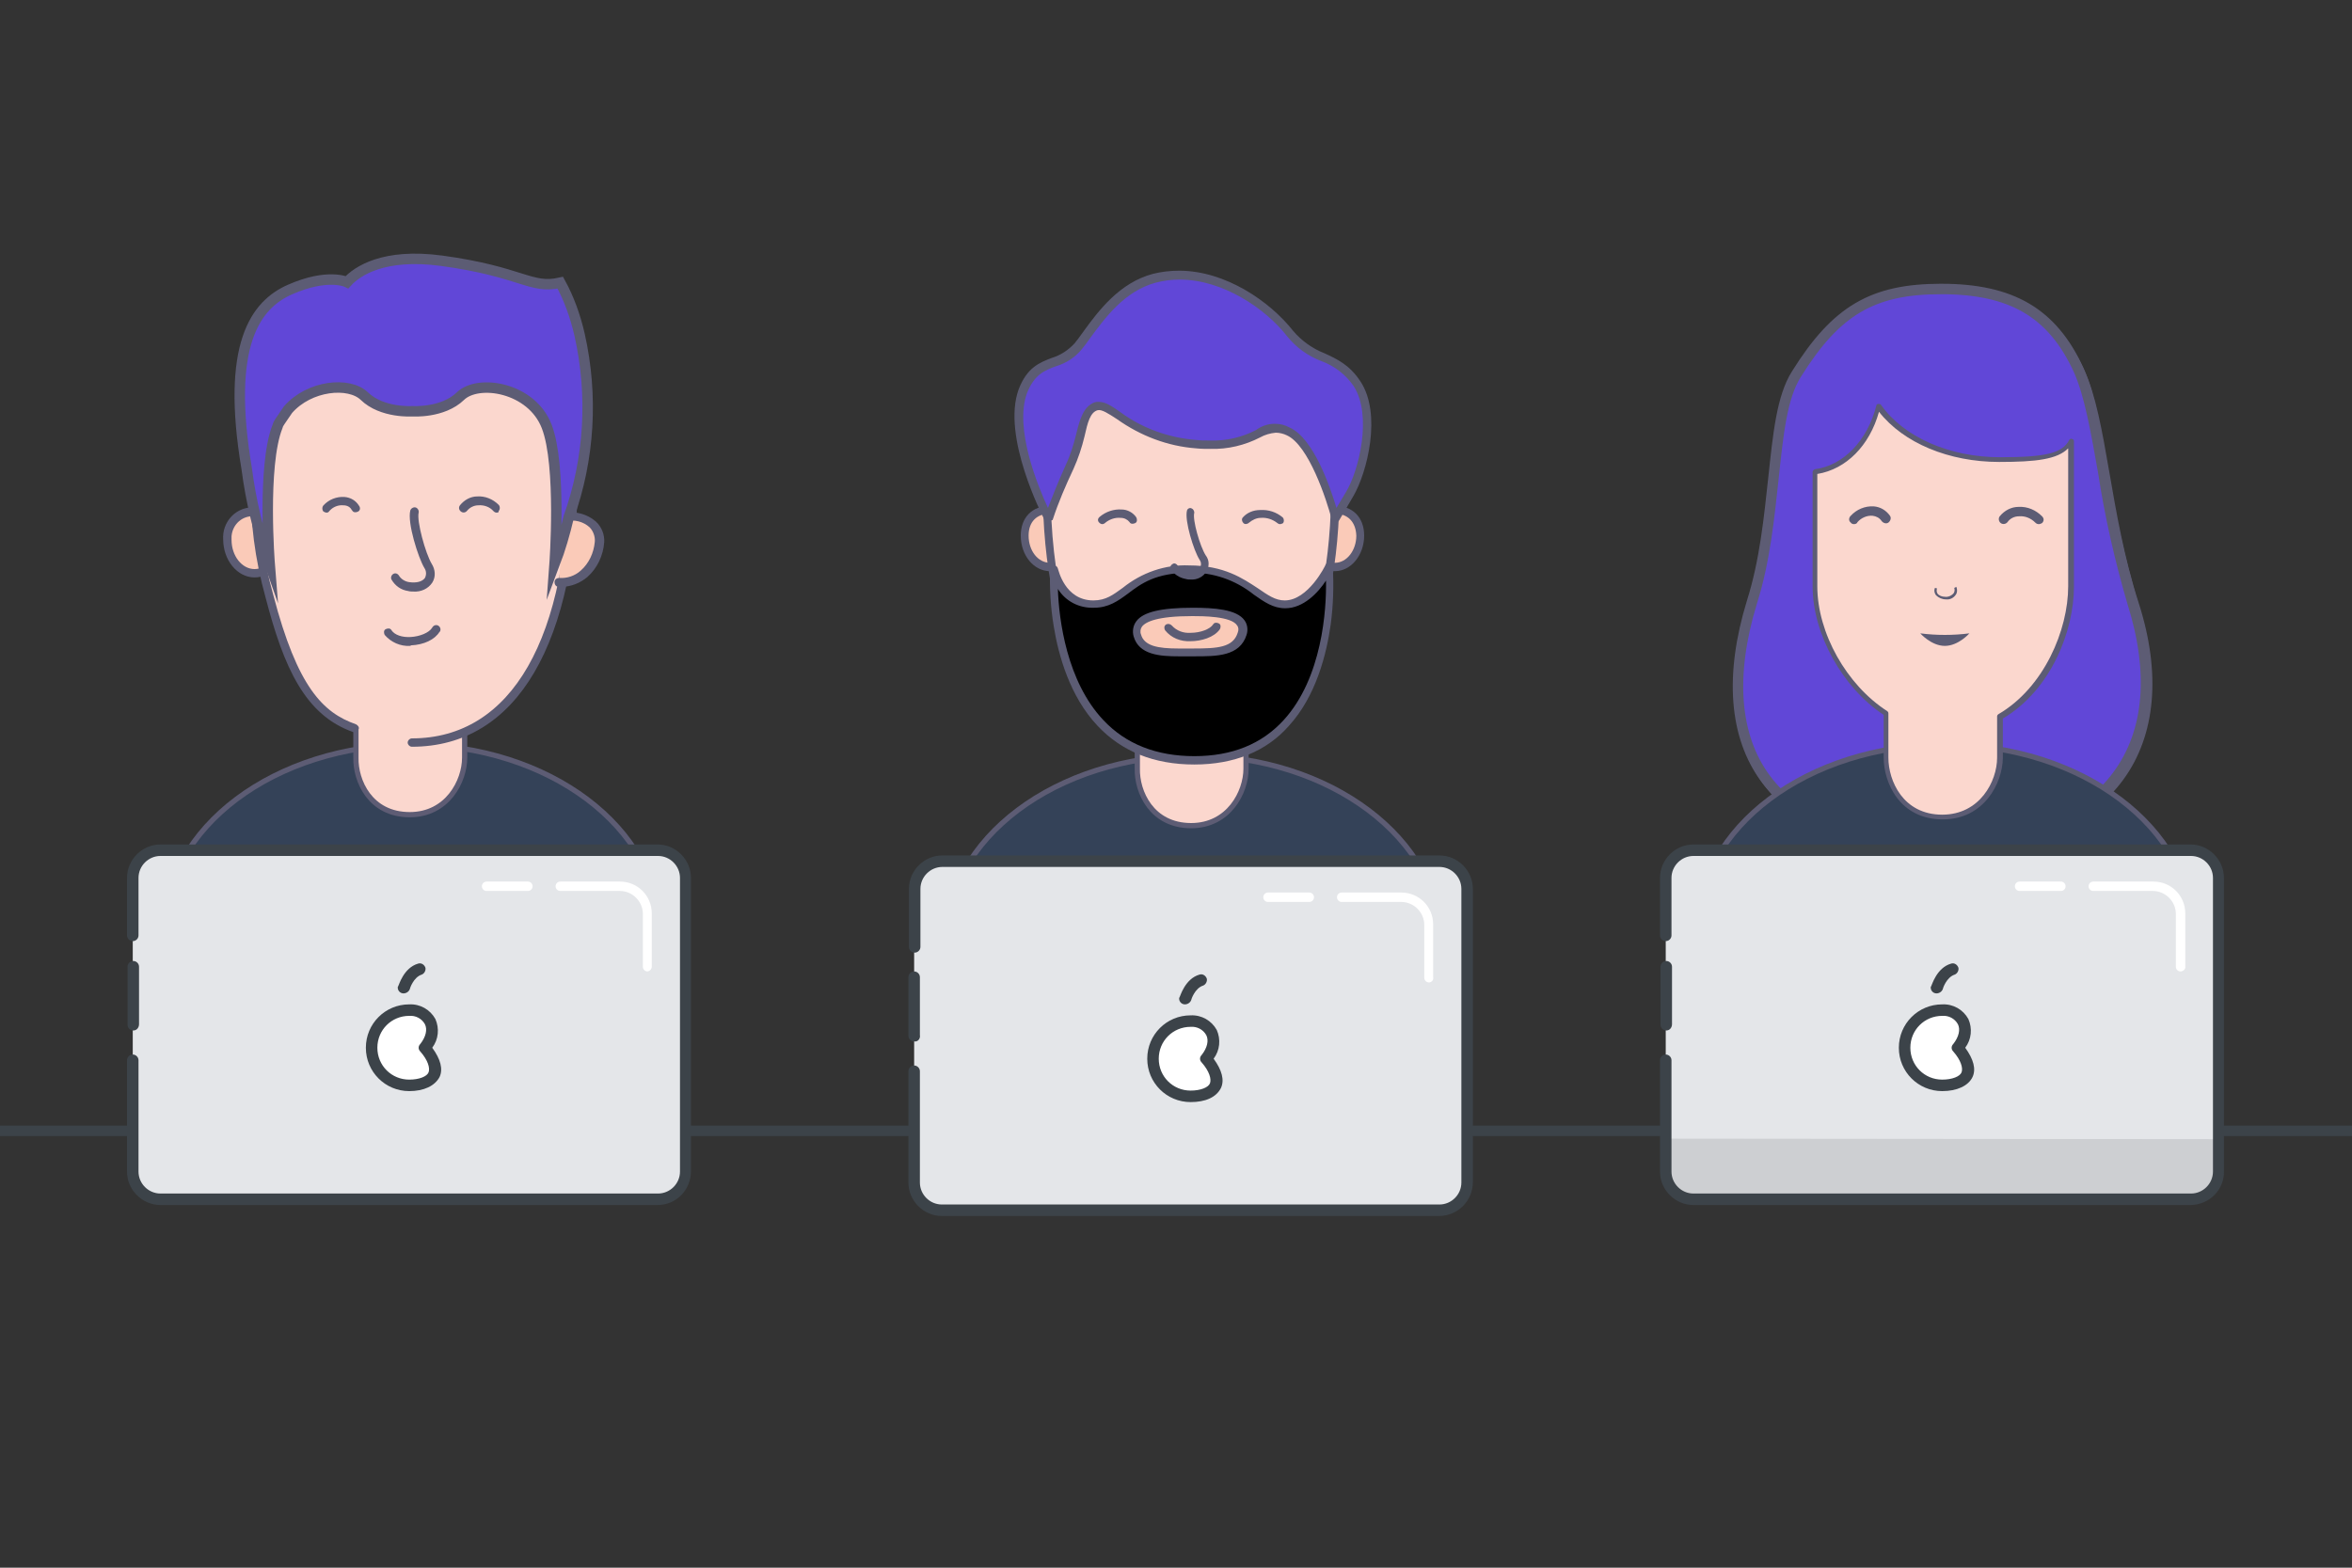 <svg width="450" height="300" xmlns="http://www.w3.org/2000/svg" xml:space="preserve" version="1.1">

 <rect width="100%" height="100%" fill="#333333" stroke="none"/>

 <g>
  <title>Layer 1</title>
  <path id="svg_1" stroke-miterlimit="10" stroke-width="2" stroke="#3C4349" fill="none" d="m-10.4,216.4l466.8,0" class="st0"/>
  <path id="svg_2" stroke-miterlimit="10" stroke="#5D5C74" fill="#0D82C5" d="m408.7,115.5c8.6,26.7 -4.1,47 -37,47c-34.8,0 -44.8,-20.2 -36.6,-47c5.2,-16.9 3.2,-35.3 8.5,-43.7c7.5,-11.9 14.4,-16.5 28.1,-16.5c13,0 21.3,4.1 26.6,15.7c4.4,9.4 4.8,27.2 10.4,44.5z" class="st1"/>
  <path id="svg_3" stroke-miterlimit="10" stroke-width="2" stroke="#5D5C74" fill="#6147d7" d="m371.4,55.3c-13.1,0 -20.1,4.1 -27.7,16.3c-2.8,4.4 -3.5,11.6 -4.4,20c-0.8,7.3 -1.6,15.7 -4.1,23.6c-4.3,14 -3.4,25.7 2.6,33.8c6.2,8.4 17.5,12.7 33.6,12.7c15.7,0 27.4,-4.6 33.8,-13.4c6.1,-8.3 7,-19.7 2.8,-33c-2.4,-8.2 -4.3,-16.5 -5.6,-25c-1.4,-7.9 -2.6,-14.8 -4.7,-19.5c-5,-10.9 -12.8,-15.5 -26.3,-15.5l0,0z" class="st2"/>
  <path id="svg_4" stroke-miterlimit="10" stroke="#5D5C74" fill="#344258" d="m324.7,178.1c0,-19.7 21.2,-35.6 47.4,-35.6s47.4,16 47.4,35.6" class="st3"/>
  <path id="svg_5" fill="#FBD7CE" d="m382.7,88.2c-10.2,0 -19,-4.1 -23.1,-10.2c-1.7,6.8 -6.4,11.8 -12.2,12.5l0,21.9c0,8.5 5.3,19 13.6,24.3l0,8.5c0,4.7 3,11.4 10.8,11.4c7.6,0 11,-6.6 11,-11.4l0,-7.9c8.8,-5.1 13.6,-16.1 13.6,-24.9l0,-27.9c-1.5,3 -5.1,3.7 -13.7,3.7l0,0z" class="st4"/>
  <path id="svg_6" fill="#5C5C74" d="m371.7,156.8c-8.3,0 -11.3,-7.1 -11.3,-11.8l0,-8.2c-7.9,-5.2 -13.6,-15.5 -13.6,-24.6l0,-21.9c0,-0.2 0.2,-0.4 0.4,-0.5c5.5,-0.7 10.1,-5.5 11.8,-12.2c0,-0.2 0.2,-0.3 0.4,-0.3s0.4,0 0.5,0.2c4.3,6.1 13,10 22.8,10c8.8,0 11.9,-0.8 13.2,-3.3c0.1,-0.2 0.3,-0.3 0.5,-0.2c0,0 0,0 0,0c0.2,0 0.4,0.2 0.4,0.4l0,27.9c0,8.3 -4.3,19.7 -13.6,25.2l0,7.6c-0.1,4.8 -3.6,11.7 -11.5,11.7l0,0zm-24,-66.1l0,21.5c0,8.9 5.6,18.9 13.4,23.9c0.1,0.1 0.2,0.2 0.2,0.4l0,8.5c0,4.4 2.8,10.9 10.3,10.9c7.2,0 10.5,-6.4 10.5,-10.9l0,-7.9c0,-0.2 0.1,-0.3 0.2,-0.4c8.8,-5.1 13.4,-16.2 13.4,-24.5l0,-26.4c-2.1,2.1 -6.1,2.6 -13.2,2.6c-9.6,0 -18.3,-3.6 -23,-9.6c-1.8,6.5 -6.3,11 -11.8,11.9z" class="st5"/>
  <path id="svg_7" fill="#5C5C74" d="m376.8,121.2c0,0 -2.1,2.4 -4.7,2.4s-4.7,-2.4 -4.7,-2.4c3.1,0.4 6.3,0.4 9.4,0l0,0zm-4.5,-6.5c-0.7,0 -1.4,-0.3 -1.9,-0.8c-0.3,-0.4 -0.4,-0.9 -0.2,-1.4l0.4,0.1c-0.1,0.3 -0.1,0.7 0.1,1c0.3,0.4 0.9,0.6 1.4,0.6c0.6,0.1 1.3,-0.2 1.7,-0.7c0.2,-0.3 0.2,-0.7 0.1,-1l0.4,-0.2c0.2,0.5 0.2,1.1 -0.1,1.5c-0.4,0.6 -1.1,1 -1.9,0.9l0,0z" class="st5"/>
  <path id="svg_8" fill="#E4E6E9" d="m424.4,168l0,56.1c0,2.9 -2.4,5.3 -5.3,5.3l-95.1,0c-2.9,0 -5.3,-2.4 -5.3,-5.3l0,-56.2c0,-2.9 2.4,-5.3 5.3,-5.3l95.1,0c2.9,0.1 5.3,2.5 5.3,5.4" class="st6"/>
  <path id="svg_9" fill="#CDCFD2" d="m424.4,218l0,6.1c0,2.9 -2.4,5.3 -5.3,5.3l-95.1,0c-2.9,0 -5.3,-2.4 -5.3,-5.3l0,-6.2l105.7,0.1z" class="st7"/>
  <path id="svg_10" fill="#3C4349" d="m318.8,197.2c-0.6,0 -1.1,-0.5 -1.1,-1.1l0,-11.1c0,-0.6 0.5,-1.1 1.1,-1.1c0.6,0 1.1,0.5 1.1,1.1l0,11c0,0.6 -0.4,1.2 -1.1,1.2c0,0 0,0 0,0" class="st8"/>
  <path id="svg_11" fill="#3C4349" d="m419.2,230.6l-95.2,0c-3.5,0 -6.4,-2.9 -6.4,-6.4l0,-21.3c0,-0.6 0.5,-1.1 1.1,-1.1c0.6,0 1.1,0.5 1.1,1.1l0,21.3c0,2.3 1.9,4.2 4.2,4.2l95.2,0c2.3,0 4.2,-1.9 4.2,-4.2l0,-56.2c0,-2.3 -1.9,-4.2 -4.2,-4.2l-95.2,0c-2.3,0 -4.2,1.9 -4.2,4.2l0,11c0,0.6 -0.5,1.1 -1.1,1.1s-1.1,-0.5 -1.1,-1.1l0,-11c0,-3.5 2.9,-6.4 6.4,-6.4l95.1,0c3.5,0 6.4,2.9 6.4,6.4l0,56.1c0.1,3.5 -2.7,6.4 -6.3,6.5c0,0 0,0 0,0" class="st8"/>
  <path id="svg_12" fill="#FFFFFF" d="m417.2,185.9c-0.5,0 -0.9,-0.4 -0.9,-0.9l0,-10.1c0,-2.4 -2,-4.4 -4.4,-4.4l-11.4,0c-0.5,0 -0.9,-0.4 -0.9,-0.9c0,-0.5 0.4,-0.9 0.9,-0.9c0,0 0,0 0,0l11.5,0c3.4,0 6.1,2.7 6.1,6.1l0,10.2c0.1,0.4 -0.4,0.9 -0.9,0.9m-22.9,-15.4l-7.9,0c-0.5,0 -0.9,-0.4 -0.9,-0.9c0,-0.5 0.4,-0.9 0.9,-0.9c0,0 0,0 0,0l7.9,0c0.5,0 0.9,0.4 0.9,0.9c0,0.5 -0.4,0.9 -0.9,0.9m-19.7,30c4.2,5 1,7.2 -3,7.2c-4,0 -7.2,-3.2 -7.2,-7.2c0,-4 3.2,-7.2 7.2,-7.2c4,0 5.9,3.6 3,7.2" class="st9"/>
  <path id="svg_13" fill="#3C4349" d="m371.6,194.4c-3.4,0 -6.1,2.7 -6.1,6.1s2.7,6.1 6.1,6.1c1.9,0 3.4,-0.6 3.7,-1.4s-0.1,-2.3 -1.6,-4c-0.4,-0.4 -0.4,-1 0,-1.4c1.1,-1.4 1.4,-2.8 0.9,-3.8c-0.6,-1.1 -1.8,-1.7 -3,-1.6m0,14.4c-4.6,0 -8.3,-3.7 -8.3,-8.3c0,-4.6 3.7,-8.3 8.3,-8.3c2.1,-0.1 4,1 5,2.8c0.8,1.8 0.6,3.9 -0.6,5.5c1.6,2.2 2.1,4.1 1.4,5.6c-0.8,1.7 -3,2.7 -5.8,2.7m-1.1,-18.7c-0.6,0 -1.1,-0.5 -1.1,-1.1c0,-0.1 0,-0.2 0.1,-0.3c0.1,-0.1 1,-3.5 3.8,-4.3c0.6,-0.2 1.2,0.2 1.4,0.8c0,0 0,0 0,0c0.1,0.5 -0.2,1.1 -0.7,1.3c-1.6,0.5 -2.3,2.7 -2.3,2.8c-0.2,0.5 -0.7,0.8 -1.2,0.8" class="st8"/>
  <path id="svg_14" fill="#5C5C74" d="m354.7,100.3c-0.2,0 -0.5,-0.1 -0.6,-0.3c-0.4,-0.3 -0.4,-0.8 -0.1,-1.2c0,0 0.1,-0.1 0.1,-0.1c1.1,-1.2 2.7,-1.9 4.4,-1.8c1.3,0.1 2.4,0.8 3.1,1.8c0.3,0.4 0.1,1 -0.3,1.3c-0.4,0.3 -1,0.1 -1.3,-0.3c-0.4,-0.6 -1,-0.9 -1.7,-1c-1.1,-0.1 -2.2,0.4 -2.9,1.2c-0.1,0.3 -0.4,0.4 -0.7,0.4l0,0zm35.4,0c-0.3,0 -0.5,-0.1 -0.7,-0.3c-0.8,-0.8 -1.9,-1.3 -3.1,-1.2c-0.9,0 -1.7,0.4 -2.2,1.1c-0.3,0.4 -0.9,0.5 -1.3,0.2c-0.4,-0.3 -0.5,-0.9 -0.2,-1.3c0.9,-1.1 2.2,-1.8 3.6,-1.8c1.7,-0.1 3.3,0.6 4.5,1.8c0.4,0.4 0.4,0.9 0,1.3c-0.2,0.1 -0.4,0.2 -0.6,0.2l0,0z" class="st5"/>
  <path id="svg_15" stroke-miterlimit="10" stroke="#5D5C74" fill="#344258" d="m180.9,180.2c0,-19.7 21.2,-35.6 47.4,-35.6s47.4,16 47.4,35.6" class="st3"/>
  <path id="svg_16" fill="#E4E6E9" d="m280.6,170.1l0,56.1c0,2.9 -2.4,5.3 -5.3,5.3l-95.1,0c-2.9,0 -5.3,-2.4 -5.3,-5.3l0,-56.2c0,-2.9 2.4,-5.3 5.3,-5.3l95.1,0c2.9,0.1 5.3,2.5 5.3,5.4" class="st6"/>
  <path id="svg_17" fill="#3C4349" d="m174.9,199.3c-0.6,0 -1.1,-0.5 -1.1,-1.1l0,-11.2c0,-0.6 0.5,-1.1 1.1,-1.1s1.1,0.5 1.1,1.1c0,0 0,0 0,0l0,11.1c0.1,0.5 -0.2,1.1 -0.8,1.2c-0.1,0 -0.2,0 -0.3,0" class="st8"/>
  <path id="svg_18" fill="#3C4349" d="m275.3,232.7l-95.1,0c-3.5,0 -6.4,-2.9 -6.4,-6.4l0,-21.3c0,-0.6 0.5,-1.1 1.1,-1.1s1.1,0.5 1.1,1.1c0,0 0,0 0,0l0,21.3c0,2.3 1.9,4.2 4.2,4.2l95.2,0c2.3,0 4.2,-1.9 4.2,-4.2l0,-56.2c0,-2.3 -1.9,-4.2 -4.2,-4.2l-95.1,0c-2.3,0 -4.2,1.9 -4.2,4.2l0,11.1c0,0.6 -0.5,1.1 -1.1,1.1c-0.6,0 -1.1,-0.5 -1.1,-1.1l0,-11.1c0,-3.5 2.9,-6.4 6.4,-6.4l95.1,0c3.5,0 6.4,2.9 6.4,6.4l0,56.1c0,3.6 -2.9,6.5 -6.5,6.5" class="st8"/>
  <path id="svg_19" fill="#FFFFFF" d="m273.4,188c-0.5,0 -0.9,-0.4 -0.9,-0.9l0,-10.1c0,-2.4 -2,-4.4 -4.4,-4.4l-11.4,0c-0.5,0 -0.9,-0.4 -0.9,-0.9c0,-0.5 0.4,-0.9 0.9,-0.9l11.4,0c3.4,0 6.1,2.7 6.1,6.1l0,10.1c0.1,0.5 -0.2,0.9 -0.7,1c0,0 -0.1,0 -0.1,0m-22.9,-15.4l-7.9,0c-0.5,0 -0.9,-0.4 -0.9,-0.9c0,-0.5 0.4,-0.9 0.9,-0.9c0,0 0,0 0,0l7.9,0c0.5,0 0.9,0.4 0.9,0.9c0,0.5 -0.4,0.9 -0.9,0.9m-19.7,30c4.2,5 1,7.2 -3,7.2c-4,0 -7.2,-3.2 -7.2,-7.2c0,-4 3.2,-7.2 7.2,-7.2c4,0 5.9,3.6 3,7.2" class="st9"/>
  <path id="svg_20" fill="#3C4349" d="m227.8,196.5c-3.4,0 -6.1,2.7 -6.1,6.1s2.7,6.1 6.1,6.1l0,0c1.9,0 3.4,-0.6 3.7,-1.4s-0.1,-2.3 -1.6,-4c-0.4,-0.4 -0.4,-1 0,-1.4c1.1,-1.4 1.4,-2.8 0.9,-3.8c-0.6,-1.1 -1.8,-1.7 -3,-1.6m0,14.4c-4.6,0 -8.3,-3.7 -8.3,-8.3c0,-4.6 3.7,-8.3 8.3,-8.3c2.1,-0.1 4,1 5,2.8c0.8,1.8 0.6,3.9 -0.6,5.5c1.6,2.2 2.1,4.1 1.4,5.6c-0.9,1.8 -3,2.7 -5.8,2.7m-1.1,-18.7c-0.6,0 -1.1,-0.5 -1.1,-1.1c0,-0.1 0,-0.2 0.1,-0.3c0.1,-0.1 1,-3.5 3.8,-4.3c0.6,-0.2 1.2,0.2 1.4,0.8c0,0 0,0 0,0c0.1,0.5 -0.2,1.1 -0.7,1.3c-1.6,0.5 -2.3,2.7 -2.3,2.8c-0.2,0.5 -0.7,0.8 -1.2,0.8" class="st8"/>
  <path id="svg_21" stroke-miterlimit="10" stroke="#5D5C74" fill="#FBD7CE" d="m227.9,158c7.2,0 10.5,-6.4 10.5,-10.9l0,-7.9c0,-0.2 0.1,-0.3 0.2,-0.4c0.6,-0.3 1.2,-0.7 1.7,-1.1c-3.9,0.9 -8,1.4 -12,1.4c-3.9,0 -7.7,-0.5 -11.5,-1.3c0.2,0.1 0.4,0.3 0.6,0.4c0.1,0.1 0.2,0.2 0.2,0.4l0,8.5c-0.1,4.4 2.7,10.9 10.3,10.9l0,0z" class="st10"/>
  <path id="svg_22" stroke-miterlimit="10" stroke="#5D5C74" fill="#344258" d="m31.4,178.1c0,-19.7 21.2,-35.6 47.4,-35.6s47.4,16 47.4,35.6" class="st3"/>
  <path id="svg_23" fill="#E4E6E9" d="m131.1,168l0,56.1c0,2.9 -2.4,5.3 -5.3,5.3l-95.1,0c-2.9,0 -5.3,-2.4 -5.3,-5.3l0,-56.2c0,-2.9 2.4,-5.3 5.3,-5.3l95.1,0c2.9,0.1 5.3,2.5 5.3,5.4" class="st6"/>
  <path id="svg_24" fill="#3C4349" d="m25.5,197.2c-0.6,0 -1.1,-0.5 -1.1,-1.1l0,-11.1c0,-0.6 0.5,-1.1 1.1,-1.1c0.6,0 1.1,0.5 1.1,1.1l0,11c0,0.6 -0.4,1.2 -1.1,1.2c0,0 0,0 0,0" class="st8"/>
  <path id="svg_25" fill="#3C4349" d="m125.8,230.6l-95.1,0c-3.5,0 -6.4,-2.9 -6.4,-6.4l0,-21.3c0,-0.6 0.5,-1.1 1.1,-1.1c0.6,0 1.1,0.5 1.1,1.1l0,21.3c0,2.3 1.9,4.2 4.2,4.2l95.2,0c2.3,0 4.2,-1.9 4.2,-4.2l0,-56.2c0,-2.3 -1.9,-4.2 -4.2,-4.2l-95.2,0c-2.3,0 -4.2,1.9 -4.2,4.2l0,11c0,0.6 -0.5,1.1 -1.1,1.1s-1.1,-0.5 -1.1,-1.1l0,-11c0,-3.5 2.9,-6.4 6.4,-6.4l95.1,0c3.5,0 6.4,2.9 6.4,6.4l0,56.1c0,3.6 -2.8,6.5 -6.4,6.5" class="st8"/>
  <path id="svg_26" fill="#FFFFFF" d="m123.9,185.9c-0.5,0 -0.9,-0.4 -0.9,-0.9l0,-10.1c0,-2.4 -2,-4.4 -4.4,-4.4l-11.4,0c-0.5,0 -0.9,-0.4 -0.9,-0.9c0,-0.5 0.4,-0.9 0.9,-0.9c0,0 0,0 0,0l11.4,0c3.4,0 6.1,2.7 6.1,6.1l0,10.2c0,0.4 -0.3,0.8 -0.8,0.9c0.1,0 0,0 0,0m-22.9,-15.4l-7.9,0c-0.5,0 -0.9,-0.4 -0.9,-0.9c0,-0.5 0.4,-0.9 0.9,-0.9l7.9,0c0.5,0 0.9,0.4 0.9,0.9c0,0.5 -0.4,0.9 -0.9,0.9m-19.7,30c4.2,5 1,7.2 -3,7.2c-4,0 -7.2,-3.2 -7.2,-7.2c0,-4 3.2,-7.2 7.2,-7.2c4,0 5.9,3.6 3,7.2" class="st9"/>
  <path id="svg_27" fill="#3C4349" d="m78.3,194.4c-3.4,0 -6.1,2.7 -6.1,6.1s2.7,6.1 6.1,6.1c1.9,0 3.4,-0.6 3.7,-1.4s-0.1,-2.3 -1.6,-4c-0.4,-0.4 -0.4,-1 0,-1.4c1.1,-1.4 1.4,-2.8 0.9,-3.8c-0.6,-1.1 -1.8,-1.7 -3,-1.6m0,14.4c-4.6,0 -8.3,-3.7 -8.3,-8.3c0,-4.6 3.7,-8.3 8.3,-8.3c2.1,-0.1 4,1 5,2.8c0.8,1.8 0.6,3.9 -0.6,5.5c1.6,2.2 2.1,4.1 1.4,5.6c-0.9,1.7 -3,2.7 -5.8,2.7m-1.1,-18.7c-0.6,0 -1.1,-0.5 -1.1,-1.1c0,-0.1 0,-0.2 0.1,-0.3c0.1,-0.1 1,-3.5 3.8,-4.3c0.6,-0.2 1.2,0.2 1.4,0.8c0,0 0,0 0,0c0.1,0.5 -0.2,1.1 -0.7,1.3c-1.6,0.5 -2.3,2.7 -2.3,2.8c-0.2,0.5 -0.7,0.8 -1.2,0.8" class="st8"/>
  <path id="svg_28" stroke-miterlimit="10" stroke="#5E5C74" fill="#FBD7CE" d="m78.4,155.9c7.2,0 10.5,-6.4 10.5,-10.9l0,-7.9c0,-0.2 0.1,-0.3 0.2,-0.4c0.6,-0.3 1.2,-0.7 1.7,-1.1c-3.9,0.9 -8,1.4 -12,1.4c-3.9,0 -7.7,-0.5 -11.5,-1.3c0.2,0.1 0.4,0.3 0.6,0.4c0.1,0.1 0.2,0.2 0.2,0.4l0,8.5c-0.1,4.4 2.7,10.9 10.3,10.9l0,0z" class="st11"/>
  <path id="svg_29" fill="#FACAB8" d="m260.2,102.5c0,3.3 -2.2,6 -4.8,6s-4.8,-2.7 -4.8,-6c0,-2.7 2.1,-4.8 4.8,-4.8c2.6,0 4.8,2.1 4.8,4.8c0,0 0,0 0,0z" class="st12"/>
  <path id="svg_30" fill="#5C5C74" d="m255.4,109.3c-3.1,0 -5.6,-3 -5.6,-6.8c0,-3.5 2.2,-5.7 5.6,-5.7c3.4,0 5.6,2.2 5.6,5.7c0,3.7 -2.5,6.8 -5.6,6.8zm0,-11c-2.6,0 -4.1,1.6 -4.1,4.2c0,2.9 1.8,5.2 4.1,5.2c2.3,0 4.1,-2.4 4.1,-5.2c-0.1,-2.6 -1.6,-4.2 -4.1,-4.2z" class="st5"/>
  <path id="svg_31" fill="#FACAB8" d="m205.8,102.5c0,3.3 -2.2,6 -4.8,6s-4.8,-2.7 -4.8,-6c0,-2.7 2.1,-4.8 4.8,-4.8s4.8,2.1 4.8,4.8l0,0z" class="st12"/>
  <path id="svg_32" fill="#5C5C74" d="m200.9,109.3c-3.1,0 -5.6,-3 -5.6,-6.8c0,-3.5 2.2,-5.7 5.6,-5.7s5.6,2.2 5.6,5.7c0,3.7 -2.5,6.8 -5.6,6.8zm0,-11c-2.6,0 -4.1,1.6 -4.1,4.2c0,2.9 1.8,5.2 4.1,5.2s4.1,-2.4 4.1,-5.2c0,-2.6 -1.5,-4.2 -4.1,-4.2z" class="st5"/>
  <path id="svg_33" fill="#FBD7CE" d="m255.6,92.8c0,32.5 -11.3,46.4 -27.4,46.4s-27.9,-13 -27.9,-46.4c0,-20.1 11.7,-24.3 27.9,-24.3s27.4,4.3 27.4,24.3l0,0z" class="st4"/>
  <path id="svg_34" fill="#5C5C74" d="m228.1,140c-8.8,0 -15.8,-3.7 -20.6,-11c-5.3,-8 -8,-20.1 -8,-36.2c0,-22.1 14.5,-25.1 28.6,-25.1c14.6,0 28.2,3 28.2,25.1c0,30.4 -10,47.2 -28.2,47.2l0,0zm0,-70.7c-9.1,0 -15.3,1.4 -19.5,4.5c-5.1,3.7 -7.6,9.9 -7.6,19c0,37.7 14.7,45.6 27.1,45.6c17.2,0 26.6,-16.2 26.6,-45.6c0.1,-19.5 -10.6,-23.5 -26.6,-23.5l0,0z" class="st5"/>
  <path id="svg_35" fill="#000000" d="m227.6,108.9c10.8,0 13.3,6.7 18.3,6.7s8.5,-7.2 8.5,-7.2s3.2,37 -25.8,37s-26.9,-36.6 -26.9,-36.6s1.4,6.7 7.6,6.7s6.6,-6.6 18.3,-6.6l0,0z" class="st13"/>
  <path id="svg_36" fill="#5C5C74" d="m228.5,146.3c-7.7,0 -13.9,-2.5 -18.5,-7.4c-5.3,-5.6 -7.5,-13.5 -8.4,-19.1c-0.6,-3.6 -0.8,-7.3 -0.7,-10.9c0,-0.4 0.3,-0.7 0.7,-0.7c0,0 0,0 0,0c0.4,0 0.7,0.2 0.8,0.6c0.1,0.2 1.3,6.1 6.8,6.1c2.4,0 3.8,-1.1 5.6,-2.4c3.6,-2.9 8.1,-4.5 12.7,-4.3c6.7,0 10.3,2.5 13.2,4.4c1.9,1.3 3.3,2.3 5.1,2.3c4.5,0 7.8,-6.7 7.8,-6.8c0.1,-0.3 0.5,-0.5 0.8,-0.4c0.3,0.1 0.6,0.4 0.6,0.7c0.2,3.7 0.1,7.4 -0.4,11.1c-0.8,5.7 -2.8,13.7 -8,19.4c-4.3,4.9 -10.5,7.4 -18.1,7.4l0,0zm-26.1,-33.6c0.2,5.9 1.7,17.7 8.7,25.1c4.3,4.6 10.2,6.9 17.4,6.9s12.9,-2.3 17.1,-6.9c7.4,-8.1 8.2,-21.2 8.1,-26.7c-1.5,2.3 -4.3,5.3 -7.8,5.3c-2.3,0 -4,-1.2 -6,-2.6c-3.5,-2.8 -7.8,-4.3 -12.3,-4.2c-6.5,0 -9.3,2.1 -11.8,4c-1.9,1.4 -3.7,2.7 -6.5,2.7c-2.8,0.1 -5.4,-1.2 -6.9,-3.6z" class="st5"/>
  <path id="svg_37" fill="#FACAB8" d="m237.7,121.3c-1.1,3.6 -5.2,3.5 -9.5,3.5s-9.5,0.5 -10.5,-3.2c-1.2,-4.1 6.1,-4.5 10.5,-4.5s10.7,0.3 9.5,4.2z" class="st12"/>
  <path id="svg_38" fill="#5C5C74" d="m225.5,125.6c-3.6,0 -7.6,-0.3 -8.6,-3.8c-0.3,-1 -0.1,-2.1 0.5,-2.9c1.3,-1.8 4.8,-2.6 10.8,-2.6c4.1,0 8.4,0.3 9.9,2.4c0.6,0.8 0.7,1.9 0.4,2.8c-1.3,4.1 -5.7,4.1 -10,4.1l-3,0l0,0zm2.6,-7.7c-6.7,0 -8.9,1.1 -9.6,2c-0.3,0.4 -0.4,1 -0.2,1.5c0.6,2.2 3.2,2.7 7.1,2.7l2.9,0c4.7,0 7.6,-0.2 8.5,-3c0.2,-0.5 0.2,-1 -0.1,-1.4c-1.1,-1.8 -6.7,-1.8 -8.6,-1.8l0,0zm-17.2,-17.6c-0.2,0 -0.4,-0.1 -0.6,-0.3c-0.3,-0.3 -0.3,-0.7 0,-1c0,0 0.1,-0.1 0.1,-0.1c1.2,-1 2.7,-1.5 4.2,-1.4c1.1,0 2.2,0.6 2.8,1.5c0.2,0.4 0.2,0.9 -0.2,1.1c-0.4,0.2 -0.9,0.2 -1.1,-0.2c-0.4,-0.5 -1,-0.8 -1.7,-0.8c-1.1,-0.1 -2.2,0.3 -3,1c-0.1,0.1 -0.3,0.2 -0.5,0.2l0,0zm34,0c-0.2,0 -0.4,-0.1 -0.5,-0.2c-0.9,-0.7 -2,-1.1 -3.2,-1c-0.8,0 -1.6,0.4 -2.2,0.9c-0.3,0.3 -0.8,0.4 -1.1,0.1c-0.3,-0.3 -0.4,-0.8 -0.1,-1.1l0,0c0.8,-0.9 2,-1.4 3.3,-1.4c1.6,-0.1 3.1,0.4 4.3,1.4c0.3,0.3 0.3,0.8 0.1,1.1c-0.2,0.1 -0.4,0.2 -0.6,0.2l0,0z" class="st5"/>
  <path id="svg_39" fill="#6147d7" d="m220.8,53.1c10.2,-2.8 21,4.2 25.9,10.6c4.1,5.3 9,3.8 12.8,9.6s1.3,16.6 -1.5,21.2l-2.7,4.6c0,0 -3.6,-14.2 -9.1,-16.6s-5.3,3.4 -17.5,2.4s-16.3,-8.2 -19.3,-7.2s-2.5,6.3 -5.1,11.5c-1.5,3.2 -2.9,6.5 -4,9.9c0,0 -8.1,-15.5 -4.8,-24.3c2.5,-6.7 7.2,-4.3 10.6,-8.7s7.5,-11 14.7,-13l0,0z" class="st13"/>
  <path id="svg_40" fill="#5C5C74" d="m200.5,99.8c-0.3,0 -0.5,-0.2 -0.7,-0.4c-0.3,-0.6 -8.2,-15.9 -4.9,-24.9c1.6,-4.2 4,-5.1 6.3,-6c1.7,-0.5 3.2,-1.5 4.4,-2.8c0.5,-0.6 1,-1.3 1.5,-2c3.1,-4.3 7.1,-9.6 13.5,-11.3c1.6,-0.4 3.3,-0.6 5,-0.6c8.8,0 17.3,5.8 21.8,11.5c1.6,1.9 3.7,3.4 6,4.3c2.4,1.1 4.8,2.2 6.9,5.4c4.1,6.2 1.3,17.4 -1.4,22l-2.7,4.6c-0.2,0.3 -0.5,0.4 -0.8,0.4c-0.3,0 -0.6,-0.3 -0.6,-0.6c-1,-3.8 -4.4,-14.2 -8.6,-16.1c-0.6,-0.3 -1.4,-0.5 -2.1,-0.5c-1.1,0.1 -2.1,0.4 -3,0.9c-2.9,1.5 -6.2,2.3 -9.5,2.2c-0.9,0 -1.8,0 -2.7,-0.1c-5.5,-0.4 -10.7,-2.4 -15.2,-5.6c-1.7,-1.1 -2.9,-1.9 -3.7,-1.7c-1.4,0.4 -1.9,2.3 -2.5,5c-0.5,2.1 -1.2,4.2 -2.1,6.2c-1.5,3.2 -2.9,6.4 -4,9.8c-0.3,0.1 -0.6,0.2 -0.9,0.3l0,0zm43.4,-18.7c1,0 1.9,0.2 2.8,0.7c4.6,2 7.8,11.4 9,15.4l1.8,-3c2.5,-4.1 5.1,-14.7 1.5,-20.3c-1.5,-2.2 -3.7,-3.9 -6.2,-4.8c-2.6,-1 -4.8,-2.6 -6.5,-4.7c-4.1,-5.3 -12.3,-10.9 -20.6,-10.9c-1.6,0 -3.1,0.2 -4.6,0.6c-5.9,1.6 -9.6,6.6 -12.6,10.7c-0.5,0.7 -1,1.4 -1.5,2c-1.3,1.6 -3,2.7 -5,3.3c-2.2,0.8 -4.1,1.6 -5.5,5.1c-2.5,6.8 2.1,17.9 4,22c0.7,-1.8 1.9,-4.9 3.4,-8.2c0.9,-1.9 1.5,-3.9 2,-5.9c0.7,-2.9 1.4,-5.3 3.5,-6.1c0.3,-0.1 0.5,-0.1 0.8,-0.1c1.3,0 2.5,0.8 4.2,2c4.2,3.1 9.3,4.9 14.5,5.3c0.9,0.1 1.7,0.1 2.6,0.1c3.1,0.1 6.1,-0.6 8.8,-2c1.1,-0.8 2.3,-1.2 3.6,-1.2l0,0z" class="st5"/>
  <path id="svg_41" fill="#5C5C74" d="m227.8,110.9c-0.3,0 -0.6,0 -0.9,-0.1c-1.2,-0.2 -2.3,-0.9 -2.9,-1.9c-0.2,-0.4 0,-0.8 0.4,-1c0.3,-0.2 0.7,0 0.9,0.3c0.4,0.6 1,1 1.7,1.1c0.9,0.3 1.9,0 2.6,-0.7c0.3,-0.5 0.2,-1.1 -0.1,-1.5c-1.1,-1.7 -2.9,-7.5 -2.4,-9.4c0.1,-0.4 0.6,-0.6 0.9,-0.4c0.3,0.1 0.5,0.5 0.5,0.8c-0.4,1.3 1.1,6.5 2.2,8.2c0.7,0.9 0.7,2.1 0.1,3.1c-0.6,1 -1.8,1.6 -3,1.5l0,0zm0,11.8c-1.9,0.1 -3.7,-0.6 -4.9,-2.1c-0.2,-0.4 -0.2,-0.8 0.2,-1.1c0.4,-0.2 0.8,-0.1 1.1,0.2c0.9,1 2.2,1.5 3.6,1.4c1.9,0 3.7,-0.7 4.3,-1.6c0.2,-0.4 0.7,-0.4 1.1,-0.2s0.4,0.7 0.2,1.1c-1.1,1.6 -3.6,2.3 -5.6,2.3l0,0z" class="st5"/>
  <path id="svg_42" fill="#FACAB8" d="m53.9,103.3c0,3.6 -2.3,6.4 -5.2,6.4s-5.2,-2.9 -5.2,-6.4s2.3,-5.3 5.2,-5.3s5.2,1.7 5.2,5.3z" class="st12"/>
  <path id="svg_43" fill="#5C5C74" d="m48.7,110.5c-3.3,0 -6,-3.3 -6,-7.3c-0.2,-3.1 2.1,-5.9 5.3,-6.1c0.2,0 0.5,0 0.7,0c3.1,-0.2 5.8,2.2 6,5.4c0,0.2 0,0.5 0,0.7c0,4.1 -2.7,7.3 -6,7.3zm0,-11.7c-2.3,-0.2 -4.2,1.5 -4.4,3.8c0,0.2 0,0.5 0,0.7c0,3.1 2,5.6 4.4,5.6s4.4,-2.5 4.4,-5.6c-0.1,-2.8 -1.7,-4.5 -4.4,-4.5z" class="st5"/>
  <path id="svg_44" fill="#FBD7CE" d="m67.8,139.4c-9.1,-3.2 -12.9,-12.4 -16.3,-25.3c-2,-7.1 -3,-14.5 -2.8,-21.9c0,-22.5 11.6,-30.7 30.1,-30.7s30.9,4.7 30.9,27.2c0,33.7 -11,53.4 -30.9,53.4" class="st4"/>
  <path id="svg_45" fill="#5C5C74" d="m78.8,142.9c-0.4,0 -0.8,-0.4 -0.8,-0.8s0.4,-0.8 0.8,-0.8c19.1,0 30.1,-19.2 30.1,-52.6c0,-21.9 -12,-26.4 -30.1,-26.4c-9.6,0 -16.6,2.2 -21.4,6.7c-5.2,4.9 -7.9,12.7 -7.9,23.2c-0.2,7.3 0.8,14.6 2.8,21.7c4.6,17.6 9.5,22.5 15.8,24.7c0.4,0.2 0.7,0.6 0.5,1s-0.6,0.7 -1,0.5c-9.2,-3.2 -13.3,-12.3 -16.8,-25.8c-2,-7.2 -3,-14.6 -2.8,-22.1c0,-21.2 10.1,-31.6 30.9,-31.6c16.5,0 31.8,3.4 31.8,28c-0.2,34.5 -11.8,54.3 -31.9,54.3l0,0z" class="st5"/>
  <path id="svg_46" fill="#5C5C74" d="m79.1,113.2c-0.3,0 -0.7,0 -1,-0.1c-1.4,-0.2 -2.5,-1 -3.2,-2.2c-0.2,-0.4 0,-0.9 0.4,-1.1c0.4,-0.2 0.8,0 1,0.3c0.4,0.7 1.2,1.2 2,1.3c1.4,0.2 2.5,-0.1 3,-0.8c0.3,-0.6 0.3,-1.3 -0.1,-1.9c-1.2,-2 -3.3,-8.7 -2.7,-11c0.1,-0.4 0.6,-0.7 1,-0.6c0.4,0.1 0.7,0.6 0.6,1c-0.4,1.6 1.3,7.8 2.5,9.8c0.7,1.1 0.8,2.5 0.1,3.6c-0.8,1.2 -2.2,1.8 -3.6,1.7zm-16.6,-15.1c-0.2,0 -0.4,-0.1 -0.6,-0.2c-0.3,-0.3 -0.3,-0.9 0,-1.2c1,-1.1 2.5,-1.7 4,-1.6c1.2,0.1 2.2,0.7 2.8,1.7c0.3,0.4 0.2,0.9 -0.2,1.1s-0.9,0.2 -1.1,-0.2c0,0 -0.1,-0.1 -0.1,-0.1c-0.3,-0.6 -0.9,-0.9 -1.6,-0.9c-1,-0.1 -2,0.3 -2.7,1.1c-0.1,0.2 -0.3,0.3 -0.5,0.3l0,0zm32.5,0c-0.2,0 -0.4,-0.1 -0.6,-0.3c-0.7,-0.8 -1.8,-1.2 -2.9,-1.1c-0.8,0 -1.6,0.4 -2.1,1c-0.3,0.4 -0.8,0.5 -1.2,0.2c-0.4,-0.3 -0.5,-0.8 -0.2,-1.2l0,0c0.8,-1 2,-1.7 3.3,-1.7c1.5,-0.1 3,0.5 4.1,1.6c0.3,0.3 0.3,0.9 0,1.2c0.1,0.2 -0.1,0.3 -0.4,0.3zm-16.6,25.5c-1.8,0.1 -3.6,-0.7 -4.8,-2.1c-0.2,-0.4 -0.2,-0.9 0.2,-1.1c0.4,-0.2 0.9,-0.2 1.1,0.2l0,0c0.6,0.9 2,1.4 3.7,1.3s3.5,-0.8 4.1,-1.8c0.2,-0.4 0.7,-0.6 1.1,-0.4s0.6,0.7 0.4,1.1c0,0 0,0.1 -0.1,0.1c-0.9,1.5 -3,2.5 -5.5,2.6c0,0.1 -0.1,0.1 -0.2,0.1l0,0z" class="st5"/>
  <path id="svg_47" fill="#FACAB8" d="m106.9,111.5c4.4,0.3 7.4,-3.9 7.6,-7.7s-3.5,-5.2 -6.5,-4.9" class="st12"/>
  <path id="svg_48" fill="#5C5C74" d="m107.4,112.3l-0.5,0c-0.5,0 -0.8,-0.4 -0.8,-0.9c0,-0.5 0.4,-0.8 0.9,-0.8c1.5,0.1 3,-0.4 4.1,-1.4c1.6,-1.4 2.5,-3.4 2.7,-5.5c0.1,-1 -0.3,-2.1 -1,-2.8c-1.2,-1.1 -2.9,-1.5 -4.5,-1.2c-0.4,0 -0.8,-0.3 -0.8,-0.8c0,-0.4 0.3,-0.7 0.6,-0.8c2.1,-0.3 4.3,0.3 5.9,1.7c1.1,1 1.7,2.5 1.6,4c-0.2,2.5 -1.3,4.9 -3.2,6.6c-1.4,1.2 -3.2,1.9 -5,1.9z" class="st5"/>
  <path id="svg_49" stroke-miterlimit="10" stroke-width="2" stroke="#5C5C74" fill="#6147d7" d="m108.8,99c4,-11.2 4.7,-23.3 2.1,-34.9c-0.8,-3.5 -2,-6.9 -3.7,-10c-5.7,1.3 -7.3,-2.1 -22.7,-4.2c-11.1,-1.5 -16.2,2 -18.1,4.1c0,0 -3.6,-1.8 -10.9,1.4c-6.6,2.9 -12.3,10.5 -8.3,34.3c0.8,6.2 2.3,12.4 4.4,18.3c0,0 -1.5,-18.9 1.5,-26.4c0.1,-0.4 0.3,-0.7 0.5,-1l1.5,-2.2c4.1,-4.7 11.7,-5.4 14.6,-2.6c3.4,3.3 9.2,2.9 9.2,2.9s5.8,0.4 9.2,-2.9s13.6,-1.7 16.5,5.8s1.5,26.4 1.5,26.4c1.1,-2.9 2,-6 2.7,-9l0,0z" class="st14"/>
 </g>
</svg>